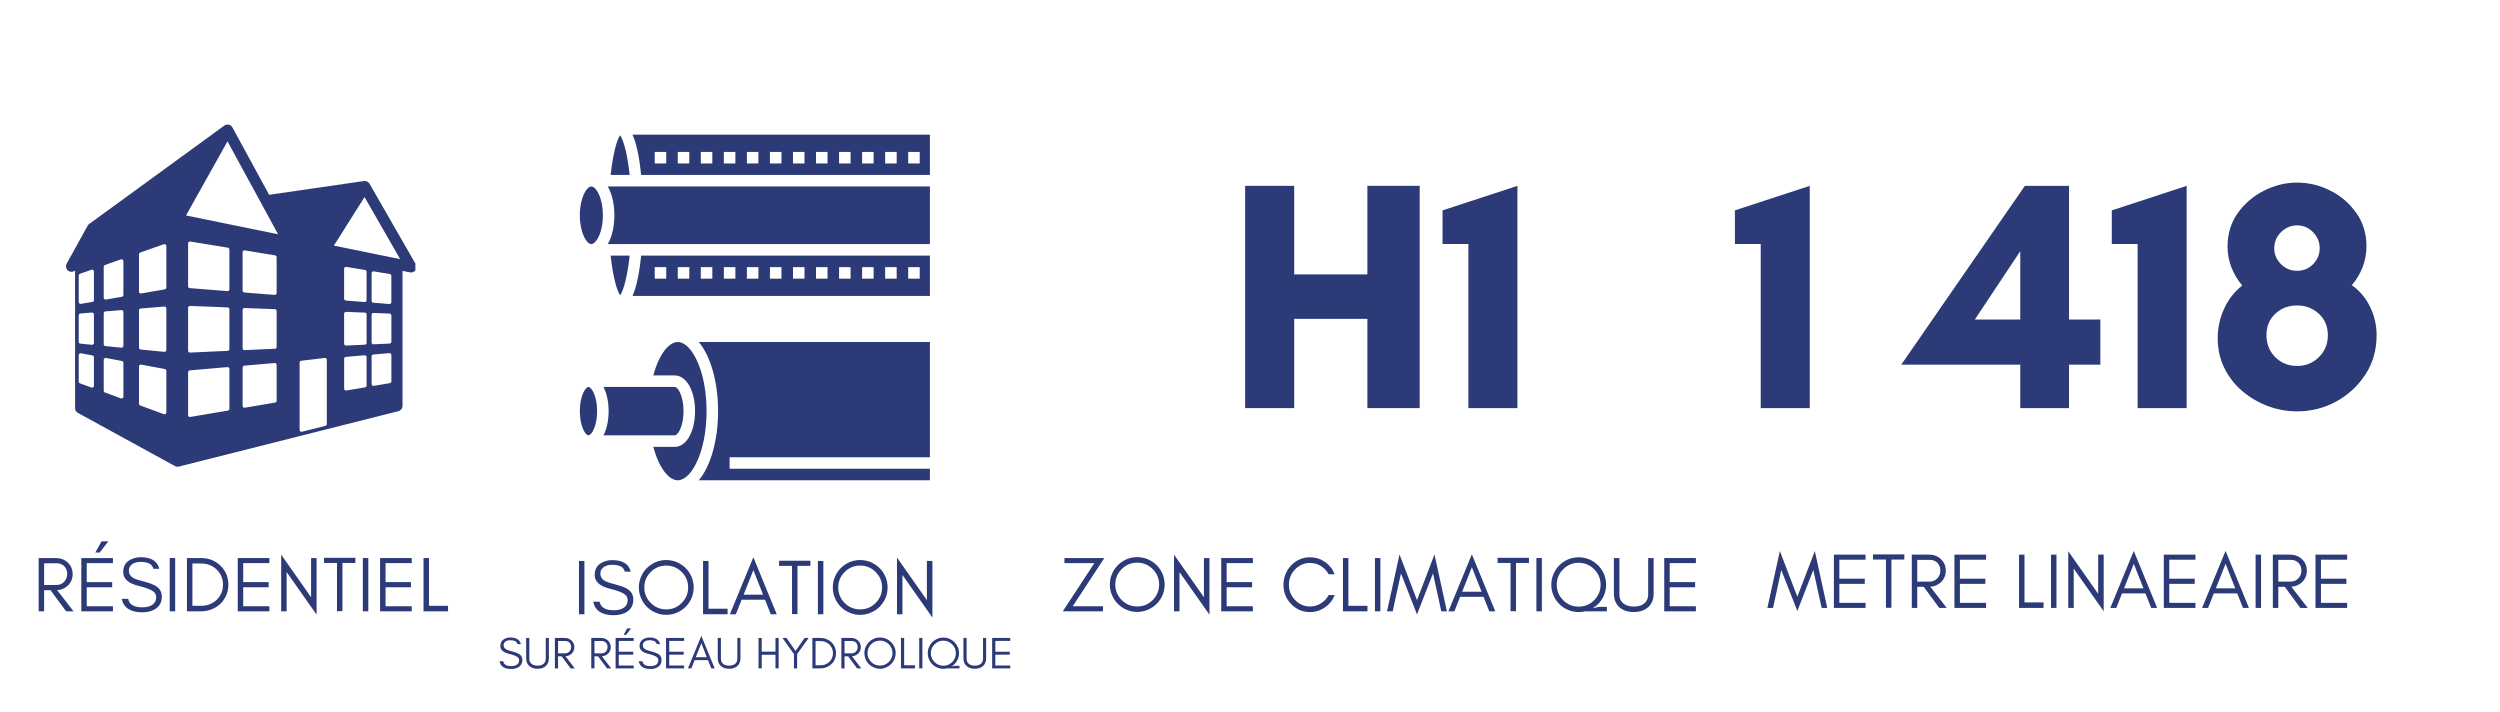 <svg xmlns="http://www.w3.org/2000/svg" xmlns:xlink="http://www.w3.org/1999/xlink" width="688" viewBox="0 0 516 147" height="196" preserveAspectRatio="xMidYMid meet"><defs><g></g><clipPath id="a5f4c72df0"><path d="M 13.617 25.719 L 85.738 25.719 L 85.738 96.336 L 13.617 96.336 Z M 13.617 25.719 " clip-rule="nonzero"></path></clipPath><clipPath id="f1acfcf170"><path d="M 119.676 38 L 125 38 L 125 51 L 119.676 51 Z M 119.676 38 " clip-rule="nonzero"></path></clipPath><clipPath id="63064e9a7f"><path d="M 119.676 79 L 124 79 L 124 90 L 119.676 90 Z M 119.676 79 " clip-rule="nonzero"></path></clipPath><clipPath id="9778d89868"><path d="M 126 27.699 L 130 27.699 L 130 37 L 126 37 Z M 126 27.699 " clip-rule="nonzero"></path></clipPath><clipPath id="8f39c5359f"><path d="M 125 38.344 L 191.934 38.344 L 191.934 51 L 125 51 Z M 125 38.344 " clip-rule="nonzero"></path></clipPath><clipPath id="f379a3cfaf"><path d="M 134.453 70.008 L 146 70.008 L 146 99.129 L 134.453 99.129 Z M 134.453 70.008 " clip-rule="nonzero"></path></clipPath><clipPath id="31547e34bf"><path d="M 130.23 27.789 L 191.934 27.789 L 191.934 36.23 L 130.23 36.23 Z M 130.23 27.789 " clip-rule="nonzero"></path></clipPath><clipPath id="d04ccf9c54"><path d="M 130.23 52.062 L 191.934 52.062 L 191.934 61.562 L 130.23 61.562 Z M 130.23 52.062 " clip-rule="nonzero"></path></clipPath><clipPath id="939ac94bbc"><path d="M 144 70.008 L 191.934 70.008 L 191.934 99.129 L 144 99.129 Z M 144 70.008 " clip-rule="nonzero"></path></clipPath></defs><g clip-path="url(#a5f4c72df0)"><path fill="#2c3a77" d="M 85.773 54.469 L 76.266 37.91 C 76.055 37.574 75.684 37.355 75.266 37.355 C 75.219 37.355 75.176 37.355 75.129 37.363 C 75.129 37.355 55.551 40.203 55.551 40.203 L 47.965 26.285 C 47.77 25.938 47.402 25.695 46.973 25.695 C 46.719 25.695 46.484 25.781 46.297 25.922 L 18.426 46.215 C 18.289 46.309 18.18 46.434 18.094 46.578 L 13.758 54.418 C 13.523 54.844 13.586 55.371 13.918 55.73 C 14.133 55.973 14.441 56.102 14.75 56.102 C 14.91 56.102 15.066 56.07 15.207 56.004 L 15.496 55.883 L 15.496 84.234 C 15.496 84.648 15.719 85.031 16.09 85.227 C 16.09 85.227 36.105 96.191 36.113 96.199 C 36.27 96.281 36.449 96.336 36.645 96.336 C 36.766 96.336 36.879 96.312 36.984 96.281 L 82.223 84.867 C 82.727 84.738 83.082 84.285 83.082 83.762 L 83.082 55.906 L 84.605 56.215 C 84.684 56.227 84.758 56.234 84.832 56.234 C 84.84 56.234 84.84 56.234 84.848 56.234 C 85.465 56.227 85.969 55.727 85.969 55.102 C 85.961 54.867 85.891 54.648 85.773 54.469 Z M 19.387 79.633 C 19.387 79.754 19.328 79.875 19.223 79.949 C 19.164 79.988 19.078 80.012 19.004 80.012 C 18.969 80.012 18.914 80.012 18.875 79.988 L 16.496 79.117 C 16.352 79.062 16.246 78.922 16.246 78.762 L 16.246 73.289 C 16.246 73.176 16.297 73.066 16.391 72.996 C 16.473 72.922 16.586 72.898 16.695 72.914 L 19.078 73.359 C 19.254 73.395 19.387 73.555 19.387 73.734 Z M 19.387 70.789 C 19.387 70.891 19.344 70.992 19.262 71.066 C 19.191 71.133 19.102 71.164 19.004 71.164 L 18.973 71.164 L 16.594 70.93 C 16.395 70.906 16.246 70.75 16.246 70.555 L 16.246 65.082 C 16.246 64.887 16.402 64.723 16.598 64.707 L 18.973 64.512 C 19.078 64.496 19.184 64.535 19.27 64.609 C 19.344 64.676 19.387 64.773 19.387 64.887 Z M 19.387 61.934 C 19.387 62.121 19.254 62.27 19.074 62.309 L 16.691 62.715 C 16.668 62.723 16.652 62.723 16.629 62.723 C 16.539 62.723 16.449 62.691 16.383 62.633 C 16.297 62.566 16.246 62.461 16.246 62.34 L 16.246 56.875 C 16.246 56.711 16.352 56.566 16.5 56.516 L 18.875 55.672 C 18.996 55.633 19.125 55.648 19.223 55.727 C 19.328 55.793 19.387 55.906 19.387 56.031 Z M 25.469 81.875 C 25.469 81.996 25.41 82.113 25.305 82.184 C 25.242 82.227 25.168 82.25 25.086 82.25 C 25.047 82.25 25.004 82.242 24.957 82.227 L 21.656 81.008 C 21.508 80.957 21.41 80.812 21.41 80.656 L 21.41 74.262 C 21.41 74.148 21.461 74.043 21.547 73.965 C 21.637 73.891 21.75 73.863 21.859 73.883 L 25.16 74.508 C 25.34 74.539 25.469 74.695 25.469 74.875 Z M 25.469 71.383 C 25.469 71.488 25.422 71.586 25.34 71.66 C 25.273 71.719 25.184 71.758 25.094 71.758 C 25.078 71.758 25.062 71.758 25.055 71.758 L 21.754 71.434 C 21.559 71.41 21.41 71.254 21.41 71.059 L 21.41 64.652 C 21.41 64.457 21.559 64.293 21.754 64.277 L 25.062 64.008 C 25.16 64 25.266 64.031 25.348 64.098 C 25.422 64.172 25.469 64.27 25.469 64.383 Z M 25.469 60.879 C 25.469 61.07 25.332 61.227 25.152 61.258 L 21.852 61.828 C 21.832 61.828 21.809 61.828 21.793 61.828 C 21.703 61.828 21.613 61.797 21.547 61.746 C 21.461 61.672 21.41 61.566 21.41 61.453 L 21.41 55.055 C 21.41 54.891 21.508 54.746 21.664 54.695 L 24.965 53.531 C 25.078 53.492 25.207 53.508 25.312 53.574 C 25.41 53.648 25.469 53.762 25.469 53.883 Z M 34.332 85.137 C 34.332 85.258 34.27 85.367 34.164 85.445 C 34.105 85.488 34.031 85.512 33.945 85.512 C 33.91 85.512 33.863 85.504 33.82 85.488 L 28.934 83.684 C 28.785 83.633 28.688 83.488 28.688 83.332 L 28.688 75.621 C 28.688 75.508 28.738 75.402 28.82 75.336 C 28.91 75.258 29.023 75.23 29.137 75.254 L 34.023 76.168 C 34.195 76.199 34.332 76.355 34.332 76.539 Z M 34.332 72.246 C 34.332 72.352 34.285 72.449 34.203 72.523 C 34.137 72.582 34.043 72.621 33.953 72.621 C 33.941 72.621 33.926 72.621 33.918 72.621 L 29.031 72.141 C 28.836 72.125 28.688 71.961 28.688 71.766 L 28.688 64.051 C 28.688 63.855 28.844 63.691 29.039 63.676 L 33.926 63.27 C 34.023 63.262 34.137 63.301 34.211 63.367 C 34.285 63.445 34.332 63.543 34.332 63.656 Z M 34.332 59.355 C 34.332 59.535 34.195 59.691 34.016 59.723 L 29.129 60.574 C 29.105 60.574 29.09 60.574 29.07 60.574 C 28.98 60.574 28.887 60.543 28.82 60.484 C 28.738 60.414 28.688 60.309 28.688 60.195 L 28.688 52.484 C 28.688 52.32 28.789 52.176 28.941 52.125 L 33.828 50.402 C 33.941 50.367 34.066 50.379 34.172 50.449 C 34.27 50.523 34.332 50.637 34.332 50.758 Z M 47.348 84.371 C 47.348 84.559 47.223 84.715 47.031 84.746 L 39.262 86.059 C 39.238 86.059 39.223 86.066 39.199 86.066 C 39.109 86.066 39.027 86.039 38.953 85.977 C 38.871 85.902 38.824 85.797 38.824 85.684 L 38.824 76.824 C 38.824 76.629 38.977 76.461 39.172 76.445 L 46.941 75.77 C 47.047 75.762 47.152 75.801 47.227 75.867 C 47.312 75.945 47.355 76.043 47.355 76.145 L 47.355 84.371 Z M 47.348 72.043 C 47.348 72.246 47.191 72.41 46.988 72.418 L 39.215 72.773 L 39.199 72.773 C 39.102 72.773 39.004 72.734 38.938 72.668 C 38.863 72.59 38.824 72.492 38.824 72.387 L 38.824 63.527 C 38.824 63.422 38.863 63.324 38.938 63.258 C 39.012 63.18 39.109 63.145 39.215 63.145 L 46.988 63.445 C 47.191 63.453 47.348 63.617 47.348 63.82 Z M 47.348 59.707 C 47.348 59.812 47.305 59.918 47.227 59.988 C 47.16 60.055 47.07 60.09 46.973 60.09 C 46.965 60.09 46.949 60.09 46.941 60.086 L 39.172 59.469 C 38.977 59.453 38.824 59.289 38.824 59.094 L 38.824 50.23 C 38.824 50.117 38.871 50.012 38.953 49.938 C 39.043 49.871 39.148 49.84 39.262 49.855 L 47.031 51.117 C 47.215 51.148 47.348 51.305 47.348 51.484 Z M 57.098 82.723 C 57.098 82.902 56.961 83.062 56.781 83.09 L 50.512 84.152 C 50.492 84.16 50.477 84.16 50.453 84.16 C 50.363 84.16 50.281 84.129 50.203 84.07 C 50.121 84 50.078 83.895 50.078 83.781 L 50.078 75.852 C 50.078 75.652 50.227 75.492 50.422 75.469 L 56.691 74.93 C 56.797 74.922 56.902 74.957 56.977 75.027 C 57.051 75.102 57.098 75.199 57.098 75.305 Z M 57.098 71.605 C 57.098 71.801 56.941 71.977 56.738 71.984 L 50.469 72.262 L 50.453 72.262 C 50.355 72.262 50.258 72.223 50.191 72.164 C 50.113 72.086 50.078 71.988 50.078 71.883 L 50.078 63.949 C 50.078 63.852 50.113 63.754 50.191 63.676 C 50.266 63.609 50.363 63.57 50.469 63.578 L 56.738 63.812 C 56.941 63.82 57.098 63.984 57.098 64.195 Z M 57.098 60.484 C 57.098 60.586 57.051 60.691 56.977 60.77 C 56.91 60.828 56.82 60.867 56.723 60.867 C 56.715 60.867 56.699 60.867 56.691 60.867 L 50.422 60.371 C 50.227 60.348 50.07 60.188 50.07 59.988 L 50.07 52.059 C 50.07 51.945 50.121 51.84 50.203 51.77 C 50.289 51.695 50.398 51.664 50.512 51.68 L 56.781 52.703 C 56.961 52.734 57.098 52.891 57.098 53.078 Z M 38.621 44.52 L 38.391 44.473 L 46.957 29.176 L 57.398 48.352 Z M 67.453 87.52 C 67.453 87.691 67.344 87.844 67.168 87.887 L 62.312 89.113 C 62.285 89.121 62.246 89.121 62.215 89.121 C 62.133 89.121 62.051 89.098 61.984 89.043 C 61.895 88.969 61.84 88.863 61.84 88.742 L 61.84 74.832 C 61.84 74.645 61.984 74.477 62.172 74.457 L 67.035 73.883 C 67.141 73.867 67.25 73.906 67.328 73.973 C 67.41 74.043 67.453 74.148 67.453 74.262 Z M 75.664 79.574 C 75.664 79.762 75.535 79.918 75.348 79.949 L 71.469 80.605 C 71.453 80.609 71.43 80.609 71.41 80.609 C 71.316 80.609 71.234 80.582 71.168 80.52 C 71.078 80.445 71.031 80.34 71.031 80.227 L 71.031 74.043 C 71.031 73.848 71.184 73.68 71.379 73.66 L 75.258 73.328 C 75.363 73.312 75.469 73.352 75.543 73.426 C 75.625 73.492 75.664 73.59 75.664 73.703 Z M 75.664 70.766 C 75.664 70.977 75.504 71.133 75.301 71.148 L 71.422 71.32 L 71.41 71.32 C 71.312 71.32 71.215 71.285 71.145 71.215 C 71.07 71.141 71.023 71.043 71.023 70.938 L 71.023 64.75 C 71.023 64.648 71.07 64.547 71.145 64.473 C 71.219 64.406 71.316 64.367 71.422 64.367 L 75.301 64.52 C 75.504 64.527 75.664 64.691 75.664 64.902 Z M 75.664 61.965 C 75.664 62.07 75.617 62.168 75.543 62.242 C 75.477 62.309 75.383 62.34 75.285 62.34 L 75.258 62.34 L 71.379 62.031 C 71.184 62.016 71.023 61.852 71.023 61.656 L 71.023 55.461 C 71.023 55.348 71.078 55.242 71.16 55.176 C 71.25 55.102 71.355 55.07 71.469 55.086 L 75.348 55.719 C 75.527 55.746 75.664 55.906 75.664 56.094 Z M 80.781 78.711 C 80.781 78.891 80.645 79.055 80.465 79.078 L 77.145 79.641 C 77.121 79.648 77.098 79.648 77.074 79.648 C 76.984 79.648 76.902 79.617 76.836 79.559 C 76.746 79.492 76.699 79.379 76.699 79.266 L 76.699 73.547 C 76.699 73.352 76.852 73.184 77.047 73.172 L 80.367 72.883 C 80.473 72.875 80.578 72.906 80.66 72.98 C 80.734 73.051 80.781 73.156 80.781 73.262 Z M 80.781 70.539 C 80.781 70.742 80.617 70.906 80.422 70.914 L 77.098 71.066 L 77.074 71.066 C 76.977 71.066 76.887 71.027 76.812 70.961 C 76.738 70.891 76.699 70.793 76.699 70.691 L 76.699 64.969 C 76.699 64.863 76.738 64.766 76.812 64.699 C 76.887 64.625 76.984 64.586 77.09 64.594 L 80.414 64.715 C 80.617 64.723 80.781 64.895 80.781 65.09 Z M 80.781 62.367 C 80.781 62.473 80.734 62.57 80.652 62.648 C 80.586 62.715 80.496 62.746 80.398 62.746 L 80.367 62.746 L 77.047 62.48 C 76.852 62.465 76.699 62.301 76.699 62.105 L 76.699 56.379 C 76.699 56.273 76.746 56.168 76.828 56.094 C 76.918 56.023 77.031 55.988 77.137 56.012 L 80.457 56.551 C 80.645 56.582 80.773 56.738 80.773 56.918 L 80.773 62.367 Z M 68.914 50.695 L 70.43 48.297 L 75.242 40.676 L 82.594 53.484 Z M 68.914 50.695 " fill-opacity="1" fill-rule="nonzero"></path></g><path fill="#2c3a77" d="M 139.891 89.449 C 140.465 88.734 141.078 87.117 141.078 84.859 C 141.078 82.605 140.465 80.988 139.891 80.273 C 139.676 80.012 139.465 79.867 139.297 79.867 L 124.562 79.867 C 125.223 81.16 125.621 82.898 125.621 84.859 C 125.621 86.824 125.223 88.562 124.562 89.855 L 139.297 89.855 C 139.465 89.855 139.676 89.711 139.891 89.449 " fill-opacity="1" fill-rule="nonzero"></path><g clip-path="url(#f1acfcf170)"><path fill="#2c3a77" d="M 123.242 39.426 C 122.848 38.82 122.422 38.488 122.055 38.488 C 121.086 38.488 119.676 40.805 119.676 44.434 C 119.676 48.059 121.086 50.379 122.055 50.379 C 122.422 50.379 122.848 50.043 123.242 49.438 C 123.289 49.359 123.336 49.281 123.387 49.195 C 123.965 48.168 124.434 46.52 124.434 44.434 C 124.434 42.348 123.965 40.695 123.387 39.672 C 123.336 39.582 123.289 39.504 123.242 39.426 " fill-opacity="1" fill-rule="nonzero"></path></g><g clip-path="url(#63064e9a7f)"><path fill="#2c3a77" d="M 121.461 79.867 C 120.828 79.867 119.676 81.762 119.676 84.859 C 119.676 87.961 120.828 89.855 121.461 89.855 C 121.629 89.855 121.84 89.711 122.055 89.449 C 122.629 88.734 123.242 87.117 123.242 84.859 C 123.242 82.605 122.629 80.988 122.055 80.273 C 121.84 80.012 121.629 79.867 121.461 79.867 " fill-opacity="1" fill-rule="nonzero"></path></g><g clip-path="url(#9778d89868)"><path fill="#2c3a77" d="M 129.188 36.109 L 129.961 36.109 C 129.75 34.156 129.48 32.543 129.188 31.266 C 128.781 29.5 128.348 28.375 128 27.922 C 127.398 28.699 126.539 31.457 126.035 36.109 L 129.188 36.109 " fill-opacity="1" fill-rule="nonzero"></path></g><path fill="#2c3a77" d="M 129.961 52.758 L 126.035 52.758 C 126.539 57.406 127.398 60.164 128 60.941 C 128.348 60.488 128.781 59.367 129.188 57.598 C 129.48 56.324 129.75 54.707 129.961 52.758 " fill-opacity="1" fill-rule="nonzero"></path><g clip-path="url(#8f39c5359f)"><path fill="#2c3a77" d="M 125.781 39.141 C 126.43 40.559 126.809 42.387 126.809 44.434 C 126.809 46.477 126.43 48.305 125.781 49.723 C 125.672 49.949 125.562 50.172 125.445 50.379 L 192.273 50.379 L 192.273 38.488 L 125.445 38.488 C 125.562 38.691 125.672 38.914 125.781 39.141 " fill-opacity="1" fill-rule="nonzero"></path></g><g clip-path="url(#f379a3cfaf)"><path fill="#2c3a77" d="M 142.27 71.918 C 141.883 71.484 141.48 71.152 141.078 70.93 C 140.68 70.711 140.281 70.594 139.891 70.594 C 138.004 70.594 135.977 73.223 134.844 77.488 L 139.297 77.488 C 139.5 77.488 139.695 77.52 139.891 77.566 C 140.309 77.664 140.711 77.867 141.078 78.16 C 141.527 78.52 141.926 79 142.27 79.602 C 143.012 80.922 143.457 82.762 143.457 84.859 C 143.457 86.961 143.012 88.801 142.27 90.121 C 141.926 90.719 141.527 91.203 141.078 91.562 C 140.711 91.855 140.309 92.059 139.891 92.156 C 139.695 92.203 139.5 92.234 139.297 92.234 L 134.844 92.234 C 135.977 96.5 138.004 99.129 139.891 99.129 C 140.281 99.129 140.68 99.008 141.078 98.793 C 141.48 98.57 141.883 98.238 142.27 97.805 C 144.219 95.621 145.836 90.898 145.836 84.859 C 145.836 78.824 144.219 74.102 142.27 71.918 " fill-opacity="1" fill-rule="nonzero"></path></g><g clip-path="url(#31547e34bf)"><path fill="#2c3a77" d="M 189.828 33.734 C 187.453 33.734 189.828 33.734 187.453 33.734 L 187.453 31.355 L 189.828 31.355 Z M 185.074 33.734 C 182.695 33.734 185.074 33.734 182.695 33.734 L 182.695 31.355 L 185.074 31.355 Z M 180.316 33.734 C 177.938 33.734 180.316 33.734 177.938 33.734 L 177.938 31.355 L 180.316 31.355 Z M 175.562 33.734 C 173.184 33.734 175.562 33.734 173.184 33.734 L 173.184 31.355 L 175.562 31.355 Z M 170.805 33.734 C 168.426 33.734 170.805 33.734 168.426 33.734 L 168.426 31.355 L 170.805 31.355 Z M 166.047 33.734 C 163.672 33.734 166.047 33.734 163.672 33.734 L 163.672 31.355 L 166.047 31.355 Z M 161.293 33.734 C 158.914 33.734 161.293 33.734 158.914 33.734 L 158.914 31.355 L 161.293 31.355 Z M 156.535 33.734 C 154.16 33.734 156.535 33.734 154.16 33.734 L 154.16 31.355 L 156.535 31.355 Z M 151.781 33.734 C 149.402 33.734 151.781 33.734 149.402 33.734 L 149.402 31.355 L 151.781 31.355 Z M 147.023 33.734 C 144.645 33.734 147.023 33.734 144.645 33.734 L 144.645 31.355 L 147.023 31.355 Z M 142.27 33.734 C 139.891 33.734 142.27 33.734 139.891 33.734 L 139.891 31.355 L 142.27 31.355 Z M 137.512 33.734 C 135.133 33.734 137.512 33.734 135.133 33.734 L 135.133 31.355 L 137.512 31.355 Z M 130.551 27.789 C 131.488 29.883 132.027 33.066 132.336 36.109 L 192.273 36.109 L 192.273 27.789 L 130.551 27.789 " fill-opacity="1" fill-rule="nonzero"></path></g><g clip-path="url(#d04ccf9c54)"><path fill="#2c3a77" d="M 135.133 55.137 L 137.512 55.137 L 137.512 57.512 C 135.133 57.512 137.512 57.512 135.133 57.512 Z M 139.891 55.137 L 142.27 55.137 L 142.27 57.512 C 139.891 57.512 142.27 57.512 139.891 57.512 Z M 144.645 55.137 L 147.023 55.137 L 147.023 57.512 C 144.645 57.512 147.023 57.512 144.645 57.512 Z M 149.402 55.137 L 151.781 55.137 L 151.781 57.512 C 149.402 57.512 151.781 57.512 149.402 57.512 Z M 154.16 55.137 L 156.535 55.137 L 156.535 57.512 C 154.16 57.512 156.535 57.512 154.16 57.512 Z M 158.914 55.137 L 161.293 55.137 L 161.293 57.512 C 158.914 57.512 161.293 57.512 158.914 57.512 Z M 163.672 55.137 L 166.047 55.137 L 166.047 57.512 C 163.672 57.512 166.047 57.512 163.672 57.512 Z M 168.426 55.137 L 170.805 55.137 L 170.805 57.512 C 168.426 57.512 170.805 57.512 168.426 57.512 Z M 173.184 55.137 L 175.562 55.137 L 175.562 57.512 C 173.184 57.512 175.562 57.512 173.184 57.512 Z M 177.938 55.137 L 180.316 55.137 L 180.316 57.512 C 177.938 57.512 180.316 57.512 177.938 57.512 Z M 182.695 55.137 L 185.074 55.137 L 185.074 57.512 C 182.695 57.512 185.074 57.512 182.695 57.512 Z M 187.453 55.137 L 189.828 55.137 L 189.828 57.512 C 187.453 57.512 189.828 57.512 187.453 57.512 Z M 130.551 61.078 L 192.273 61.078 L 192.273 52.758 L 132.336 52.758 C 132.027 55.801 131.488 58.984 130.551 61.078 " fill-opacity="1" fill-rule="nonzero"></path></g><g clip-path="url(#939ac94bbc)"><path fill="#2c3a77" d="M 148.211 84.859 C 148.211 90.984 146.641 96.238 144.234 99.129 L 192.273 99.129 L 192.273 96.75 L 150.59 96.75 L 150.59 94.375 L 192.273 94.375 L 192.273 70.594 L 144.234 70.594 C 146.641 73.48 148.211 78.734 148.211 84.859 " fill-opacity="1" fill-rule="nonzero"></path></g><g fill="#2c3a77" fill-opacity="1"><g transform="translate(6.761, 126.179)"><g><path d="M 2.344 -5.438 L 4.906 -5.438 C 5.539 -5.438 6.062 -5.656 6.469 -6.094 C 6.895 -6.531 7.109 -7.07 7.109 -7.719 C 7.109 -8.352 6.906 -8.883 6.5 -9.312 C 6.102 -9.719 5.57 -9.922 4.906 -9.922 L 2.344 -9.922 Z M 8.234 -7.688 C 8.234 -6.727 7.895 -5.93 7.219 -5.297 C 6.613 -4.734 5.883 -4.426 5.031 -4.375 L 8.422 0 L 6.891 0 L 3.672 -4.359 L 2.344 -4.359 L 2.344 0 L 1.219 0 L 1.219 -11 L 4.75 -11 C 5.727 -11 6.551 -10.691 7.219 -10.078 C 7.895 -9.43 8.234 -8.633 8.234 -7.688 Z M 8.234 -7.688 "></path></g></g></g><g fill="#2c3a77" fill-opacity="1"><g transform="translate(15.562, 126.179)"><g><path d="M 7.75 0 L 1.219 0 L 1.219 -11 L 7.75 -11 L 7.75 -9.953 L 2.344 -9.953 L 2.344 -6.031 L 7.594 -6.031 L 7.594 -4.969 L 2.344 -4.969 L 2.344 -1.047 L 7.75 -1.047 Z M 6.797 -14.453 L 5.016 -12.141 L 4.109 -12.141 L 5.406 -14.453 Z M 6.797 -14.453 "></path></g></g></g><g fill="#2c3a77" fill-opacity="1"><g transform="translate(24.525, 126.179)"><g><path d="M 4.281 -5.203 C 2.031 -5.711 0.906 -6.672 0.906 -8.078 C 0.906 -9.109 1.266 -9.883 1.984 -10.406 C 2.711 -10.914 3.562 -11.172 4.531 -11.172 C 6.676 -11.172 7.953 -10.375 8.359 -8.781 L 7.125 -8.781 C 6.906 -9.727 6.039 -10.203 4.531 -10.203 C 3.477 -10.203 2.738 -9.891 2.312 -9.266 C 2.156 -9.023 2.078 -8.727 2.078 -8.375 C 2.078 -7.688 2.441 -7.16 3.172 -6.797 C 3.516 -6.617 4.25 -6.383 5.375 -6.094 C 6.5 -5.801 7.312 -5.473 7.812 -5.109 C 8.52 -4.617 8.875 -3.926 8.875 -3.031 C 8.875 -1.914 8.438 -1.07 7.562 -0.5 C 6.82 -0.031 5.914 0.203 4.844 0.203 C 2.406 0.203 0.988 -0.723 0.594 -2.578 L 1.938 -2.578 C 2.145 -1.41 3.113 -0.828 4.844 -0.828 C 6.07 -0.828 6.926 -1.164 7.406 -1.844 C 7.602 -2.113 7.703 -2.484 7.703 -2.953 C 7.703 -3.398 7.523 -3.77 7.172 -4.062 C 6.66 -4.469 5.695 -4.848 4.281 -5.203 Z M 4.281 -5.203 "></path></g></g></g><g fill="#2c3a77" fill-opacity="1"><g transform="translate(33.811, 126.179)"><g><path d="M 2.344 0 L 1.219 0 L 1.219 -11 L 2.344 -11 Z M 2.344 0 "></path></g></g></g><g fill="#2c3a77" fill-opacity="1"><g transform="translate(37.37, 126.179)"><g><path d="M 9.766 -5.5 C 9.766 -4.707 9.617 -3.973 9.328 -3.297 C 9.023 -2.617 8.617 -2.035 8.109 -1.547 C 7.598 -1.066 7 -0.691 6.312 -0.422 C 5.625 -0.141 4.883 0 4.094 0 L 1.219 0 L 1.219 -11 L 4.094 -11 C 4.883 -11 5.625 -10.867 6.312 -10.609 C 7 -10.328 7.598 -9.941 8.109 -9.453 C 8.617 -8.961 9.023 -8.383 9.328 -7.719 C 9.617 -7.039 9.766 -6.301 9.766 -5.5 Z M 8.656 -5.5 C 8.656 -6.75 8.211 -7.797 7.328 -8.641 C 6.461 -9.461 5.395 -9.875 4.125 -9.875 L 2.344 -9.875 L 2.344 -1.141 L 4.125 -1.141 C 5.395 -1.141 6.461 -1.547 7.328 -2.359 C 8.211 -3.203 8.656 -4.25 8.656 -5.5 Z M 8.656 -5.5 "></path></g></g></g><g fill="#2c3a77" fill-opacity="1"><g transform="translate(47.854, 126.179)"><g><path d="M 7.75 0 L 1.219 0 L 1.219 -11 L 7.75 -11 L 7.75 -9.953 L 2.344 -9.953 L 2.344 -6.031 L 7.594 -6.031 L 7.594 -4.969 L 2.344 -4.969 L 2.344 -1.047 L 7.75 -1.047 Z M 7.75 0 "></path></g></g></g><g fill="#2c3a77" fill-opacity="1"><g transform="translate(56.817, 126.179)"><g><path d="M 2.344 -8.109 L 2.344 0 L 1.219 0 L 1.219 -11.703 L 7.391 -2.906 L 7.391 -11 L 8.531 -11 L 8.531 0.688 Z M 2.344 -8.109 "></path></g></g></g><g fill="#2c3a77" fill-opacity="1"><g transform="translate(66.556, 126.179)"><g><path d="M 0.328 -9.984 L 0.328 -11.047 L 6.797 -11.047 L 6.797 -9.984 L 4.125 -9.984 L 4.125 -0.031 L 3 -0.031 L 3 -9.984 Z M 0.328 -9.984 "></path></g></g></g><g fill="#2c3a77" fill-opacity="1"><g transform="translate(73.675, 126.179)"><g><path d="M 2.344 0 L 1.219 0 L 1.219 -11 L 2.344 -11 Z M 2.344 0 "></path></g></g></g><g fill="#2c3a77" fill-opacity="1"><g transform="translate(77.234, 126.179)"><g><path d="M 7.75 0 L 1.219 0 L 1.219 -11 L 7.75 -11 L 7.75 -9.953 L 2.344 -9.953 L 2.344 -6.031 L 7.594 -6.031 L 7.594 -4.969 L 2.344 -4.969 L 2.344 -1.047 L 7.75 -1.047 Z M 7.75 0 "></path></g></g></g><g fill="#2c3a77" fill-opacity="1"><g transform="translate(86.197, 126.179)"><g><path d="M 2.344 -1.141 L 6.281 -1.141 L 6.281 0 L 1.219 0 L 1.219 -11 L 2.344 -11 Z M 2.344 -1.141 "></path></g></g></g><g fill="#2c3a77" fill-opacity="1"><g transform="translate(113.905, 126.78)"><g></g></g></g><g fill="#2c3a77" fill-opacity="1"><g transform="translate(118.281, 126.78)"><g><path d="M 2.344 0 L 1.219 0 L 1.219 -11 L 2.344 -11 Z M 2.344 0 "></path></g></g></g><g fill="#2c3a77" fill-opacity="1"><g transform="translate(121.84, 126.78)"><g><path d="M 4.281 -5.203 C 2.031 -5.711 0.906 -6.672 0.906 -8.078 C 0.906 -9.109 1.266 -9.883 1.984 -10.406 C 2.711 -10.914 3.562 -11.172 4.531 -11.172 C 6.676 -11.172 7.953 -10.375 8.359 -8.781 L 7.125 -8.781 C 6.906 -9.727 6.039 -10.203 4.531 -10.203 C 3.477 -10.203 2.738 -9.891 2.312 -9.266 C 2.156 -9.023 2.078 -8.727 2.078 -8.375 C 2.078 -7.688 2.441 -7.16 3.172 -6.797 C 3.516 -6.617 4.25 -6.383 5.375 -6.094 C 6.5 -5.801 7.312 -5.473 7.812 -5.109 C 8.52 -4.617 8.875 -3.926 8.875 -3.031 C 8.875 -1.914 8.438 -1.07 7.562 -0.5 C 6.82 -0.031 5.914 0.203 4.844 0.203 C 2.406 0.203 0.988 -0.723 0.594 -2.578 L 1.938 -2.578 C 2.145 -1.41 3.113 -0.828 4.844 -0.828 C 6.07 -0.828 6.926 -1.164 7.406 -1.844 C 7.602 -2.113 7.703 -2.484 7.703 -2.953 C 7.703 -3.398 7.523 -3.77 7.172 -4.062 C 6.66 -4.469 5.695 -4.848 4.281 -5.203 Z M 4.281 -5.203 "></path></g></g></g><g fill="#2c3a77" fill-opacity="1"><g transform="translate(131.127, 126.78)"><g><path d="M 10.906 -5.531 C 10.906 -6.77 10.461 -7.832 9.578 -8.719 C 8.691 -9.602 7.625 -10.047 6.375 -10.047 C 5.133 -10.047 4.07 -9.602 3.188 -8.719 C 2.301 -7.832 1.859 -6.77 1.859 -5.531 C 1.859 -4.281 2.301 -3.211 3.188 -2.328 C 4.07 -1.441 5.133 -1 6.375 -1 C 7.625 -1 8.691 -1.441 9.578 -2.328 C 10.461 -3.211 10.906 -4.281 10.906 -5.531 Z M 12.047 -5.531 C 12.047 -4.758 11.898 -4.023 11.609 -3.328 C 11.305 -2.641 10.898 -2.039 10.391 -1.531 C 9.867 -1.02 9.266 -0.617 8.578 -0.328 C 7.891 -0.023 7.156 0.125 6.375 0.125 C 5.602 0.125 4.875 -0.023 4.188 -0.328 C 3.5 -0.617 2.898 -1.02 2.391 -1.531 C 1.879 -2.039 1.477 -2.641 1.188 -3.328 C 0.883 -4.023 0.734 -4.758 0.734 -5.531 C 0.734 -6.312 0.883 -7.047 1.188 -7.734 C 1.477 -8.43 1.879 -9.031 2.391 -9.531 C 2.898 -10.039 3.5 -10.445 4.188 -10.75 C 4.875 -11.039 5.602 -11.188 6.375 -11.188 C 7.156 -11.188 7.891 -11.039 8.578 -10.75 C 9.266 -10.445 9.867 -10.039 10.391 -9.531 C 10.898 -9.031 11.305 -8.43 11.609 -7.734 C 11.898 -7.047 12.047 -6.312 12.047 -5.531 Z M 12.047 -5.531 "></path></g></g></g><g fill="#2c3a77" fill-opacity="1"><g transform="translate(143.892, 126.78)"><g><path d="M 2.344 -1.141 L 6.281 -1.141 L 6.281 0 L 1.219 0 L 1.219 -11 L 2.344 -11 Z M 2.344 -1.141 "></path></g></g></g><g fill="#2c3a77" fill-opacity="1"><g transform="translate(150.493, 126.78)"><g><path d="M 3 -4.047 L 7 -4.047 L 5 -9.109 Z M 9.828 0 L 8.594 0 L 7.406 -3 L 2.578 -3 L 1.391 0 L 0.156 0 L 5 -11.766 Z M 9.828 0 "></path></g></g></g><g fill="#2c3a77" fill-opacity="1"><g transform="translate(160.476, 126.78)"><g><path d="M 0.328 -9.984 L 0.328 -11.047 L 6.797 -11.047 L 6.797 -9.984 L 4.125 -9.984 L 4.125 -0.031 L 3 -0.031 L 3 -9.984 Z M 0.328 -9.984 "></path></g></g></g><g fill="#2c3a77" fill-opacity="1"><g transform="translate(167.595, 126.78)"><g><path d="M 2.344 0 L 1.219 0 L 1.219 -11 L 2.344 -11 Z M 2.344 0 "></path></g></g></g><g fill="#2c3a77" fill-opacity="1"><g transform="translate(171.154, 126.78)"><g><path d="M 10.906 -5.531 C 10.906 -6.77 10.461 -7.832 9.578 -8.719 C 8.691 -9.602 7.625 -10.047 6.375 -10.047 C 5.133 -10.047 4.07 -9.602 3.188 -8.719 C 2.301 -7.832 1.859 -6.77 1.859 -5.531 C 1.859 -4.281 2.301 -3.211 3.188 -2.328 C 4.07 -1.441 5.133 -1 6.375 -1 C 7.625 -1 8.691 -1.441 9.578 -2.328 C 10.461 -3.211 10.906 -4.281 10.906 -5.531 Z M 12.047 -5.531 C 12.047 -4.758 11.898 -4.023 11.609 -3.328 C 11.305 -2.641 10.898 -2.039 10.391 -1.531 C 9.867 -1.02 9.266 -0.617 8.578 -0.328 C 7.891 -0.023 7.156 0.125 6.375 0.125 C 5.602 0.125 4.875 -0.023 4.188 -0.328 C 3.5 -0.617 2.898 -1.02 2.391 -1.531 C 1.879 -2.039 1.477 -2.641 1.188 -3.328 C 0.883 -4.023 0.734 -4.758 0.734 -5.531 C 0.734 -6.312 0.883 -7.047 1.188 -7.734 C 1.477 -8.43 1.879 -9.031 2.391 -9.531 C 2.898 -10.039 3.5 -10.445 4.188 -10.75 C 4.875 -11.039 5.602 -11.188 6.375 -11.188 C 7.156 -11.188 7.891 -11.039 8.578 -10.75 C 9.266 -10.445 9.867 -10.039 10.391 -9.531 C 10.898 -9.031 11.305 -8.43 11.609 -7.734 C 11.898 -7.047 12.047 -6.312 12.047 -5.531 Z M 12.047 -5.531 "></path></g></g></g><g fill="#2c3a77" fill-opacity="1"><g transform="translate(183.919, 126.78)"><g><path d="M 2.344 -8.109 L 2.344 0 L 1.219 0 L 1.219 -11.703 L 7.391 -2.906 L 7.391 -11 L 8.531 -11 L 8.531 0.688 Z M 2.344 -8.109 "></path></g></g></g><g fill="#2c3a77" fill-opacity="1"><g transform="translate(193.67, 126.78)"><g></g></g></g><g fill="#2c3a77" fill-opacity="1"><g transform="translate(102.754, 137.954)"><g><path d="M 2.438 -2.969 C 1.156 -3.258 0.516 -3.805 0.516 -4.609 C 0.516 -5.203 0.723 -5.645 1.141 -5.938 C 1.547 -6.227 2.023 -6.375 2.578 -6.375 C 3.805 -6.375 4.535 -5.914 4.766 -5 L 4.062 -5 C 3.938 -5.539 3.441 -5.812 2.578 -5.812 C 1.984 -5.812 1.566 -5.633 1.328 -5.281 C 1.234 -5.145 1.188 -4.977 1.188 -4.781 C 1.188 -4.383 1.395 -4.082 1.812 -3.875 C 2.008 -3.77 2.426 -3.633 3.062 -3.469 C 3.707 -3.301 4.172 -3.117 4.453 -2.922 C 4.859 -2.641 5.062 -2.242 5.062 -1.734 C 5.062 -1.098 4.812 -0.613 4.312 -0.281 C 3.895 -0.008 3.379 0.125 2.766 0.125 C 1.367 0.125 0.562 -0.406 0.344 -1.469 L 1.109 -1.469 C 1.223 -0.801 1.773 -0.469 2.766 -0.469 C 3.461 -0.469 3.953 -0.66 4.234 -1.047 C 4.336 -1.203 4.391 -1.414 4.391 -1.688 C 4.391 -1.938 4.289 -2.145 4.094 -2.312 C 3.801 -2.551 3.25 -2.77 2.438 -2.969 Z M 2.438 -2.969 "></path></g></g></g><g fill="#2c3a77" fill-opacity="1"><g transform="translate(108.052, 137.954)"><g><path d="M 5.234 -2.078 C 5.234 -1.398 5.016 -0.863 4.578 -0.469 C 4.148 -0.102 3.594 0.078 2.906 0.078 C 2.195 0.078 1.633 -0.102 1.219 -0.469 C 0.77 -0.863 0.547 -1.398 0.547 -2.078 L 0.547 -6.281 L 1.203 -6.281 L 1.203 -1.984 C 1.203 -1.516 1.375 -1.148 1.719 -0.891 C 2.008 -0.672 2.406 -0.562 2.906 -0.562 C 3.664 -0.562 4.18 -0.82 4.453 -1.344 C 4.547 -1.52 4.594 -1.734 4.594 -1.984 L 4.594 -6.281 L 5.234 -6.281 Z M 5.234 -2.078 "></path></g></g></g><g fill="#2c3a77" fill-opacity="1"><g transform="translate(113.839, 137.954)"><g><path d="M 1.344 -3.109 L 2.797 -3.109 C 3.16 -3.109 3.457 -3.227 3.688 -3.469 C 3.926 -3.719 4.047 -4.031 4.047 -4.406 C 4.047 -4.77 3.938 -5.07 3.719 -5.312 C 3.488 -5.539 3.18 -5.656 2.797 -5.656 L 1.344 -5.656 Z M 4.703 -4.391 C 4.703 -3.836 4.508 -3.379 4.125 -3.016 C 3.77 -2.703 3.352 -2.531 2.875 -2.5 L 4.797 0 L 3.938 0 L 2.094 -2.484 L 1.344 -2.484 L 1.344 0 L 0.688 0 L 0.688 -6.281 L 2.703 -6.281 C 3.266 -6.281 3.738 -6.102 4.125 -5.75 C 4.508 -5.383 4.703 -4.93 4.703 -4.391 Z M 4.703 -4.391 "></path></g></g></g><g fill="#2c3a77" fill-opacity="1"><g transform="translate(118.86, 137.954)"><g></g></g></g><g fill="#2c3a77" fill-opacity="1"><g transform="translate(121.353, 137.954)"><g><path d="M 1.344 -3.109 L 2.797 -3.109 C 3.16 -3.109 3.457 -3.227 3.688 -3.469 C 3.926 -3.719 4.047 -4.031 4.047 -4.406 C 4.047 -4.77 3.938 -5.07 3.719 -5.312 C 3.488 -5.539 3.18 -5.656 2.797 -5.656 L 1.344 -5.656 Z M 4.703 -4.391 C 4.703 -3.836 4.508 -3.379 4.125 -3.016 C 3.77 -2.703 3.352 -2.531 2.875 -2.5 L 4.797 0 L 3.938 0 L 2.094 -2.484 L 1.344 -2.484 L 1.344 0 L 0.688 0 L 0.688 -6.281 L 2.703 -6.281 C 3.266 -6.281 3.738 -6.102 4.125 -5.75 C 4.508 -5.383 4.703 -4.93 4.703 -4.391 Z M 4.703 -4.391 "></path></g></g></g><g fill="#2c3a77" fill-opacity="1"><g transform="translate(126.374, 137.954)"><g><path d="M 4.422 0 L 0.688 0 L 0.688 -6.281 L 4.422 -6.281 L 4.422 -5.672 L 1.344 -5.672 L 1.344 -3.438 L 4.328 -3.438 L 4.328 -2.828 L 1.344 -2.828 L 1.344 -0.594 L 4.422 -0.594 Z M 3.875 -8.25 L 2.859 -6.922 L 2.344 -6.922 L 3.078 -8.25 Z M 3.875 -8.25 "></path></g></g></g><g fill="#2c3a77" fill-opacity="1"><g transform="translate(131.487, 137.954)"><g><path d="M 2.438 -2.969 C 1.156 -3.258 0.516 -3.805 0.516 -4.609 C 0.516 -5.203 0.723 -5.645 1.141 -5.938 C 1.547 -6.227 2.023 -6.375 2.578 -6.375 C 3.805 -6.375 4.535 -5.914 4.766 -5 L 4.062 -5 C 3.938 -5.539 3.441 -5.812 2.578 -5.812 C 1.984 -5.812 1.566 -5.633 1.328 -5.281 C 1.234 -5.145 1.188 -4.977 1.188 -4.781 C 1.188 -4.383 1.395 -4.082 1.812 -3.875 C 2.008 -3.77 2.426 -3.633 3.062 -3.469 C 3.707 -3.301 4.172 -3.117 4.453 -2.922 C 4.859 -2.641 5.062 -2.242 5.062 -1.734 C 5.062 -1.098 4.812 -0.613 4.312 -0.281 C 3.895 -0.008 3.379 0.125 2.766 0.125 C 1.367 0.125 0.562 -0.406 0.344 -1.469 L 1.109 -1.469 C 1.223 -0.801 1.773 -0.469 2.766 -0.469 C 3.461 -0.469 3.953 -0.66 4.234 -1.047 C 4.336 -1.203 4.391 -1.414 4.391 -1.688 C 4.391 -1.938 4.289 -2.145 4.094 -2.312 C 3.801 -2.551 3.25 -2.77 2.438 -2.969 Z M 2.438 -2.969 "></path></g></g></g><g fill="#2c3a77" fill-opacity="1"><g transform="translate(136.785, 137.954)"><g><path d="M 4.422 0 L 0.688 0 L 0.688 -6.281 L 4.422 -6.281 L 4.422 -5.672 L 1.344 -5.672 L 1.344 -3.438 L 4.328 -3.438 L 4.328 -2.828 L 1.344 -2.828 L 1.344 -0.594 L 4.422 -0.594 Z M 4.422 0 "></path></g></g></g><g fill="#2c3a77" fill-opacity="1"><g transform="translate(141.899, 137.954)"><g><path d="M 1.703 -2.312 L 3.984 -2.312 L 2.859 -5.203 Z M 5.609 0 L 4.906 0 L 4.234 -1.703 L 1.469 -1.703 L 0.797 0 L 0.094 0 L 2.859 -6.719 Z M 5.609 0 "></path></g></g></g><g fill="#2c3a77" fill-opacity="1"><g transform="translate(147.594, 137.954)"><g><path d="M 5.234 -2.078 C 5.234 -1.398 5.016 -0.863 4.578 -0.469 C 4.148 -0.102 3.594 0.078 2.906 0.078 C 2.195 0.078 1.633 -0.102 1.219 -0.469 C 0.77 -0.863 0.547 -1.398 0.547 -2.078 L 0.547 -6.281 L 1.203 -6.281 L 1.203 -1.984 C 1.203 -1.516 1.375 -1.148 1.719 -0.891 C 2.008 -0.672 2.406 -0.562 2.906 -0.562 C 3.664 -0.562 4.18 -0.82 4.453 -1.344 C 4.547 -1.52 4.594 -1.734 4.594 -1.984 L 4.594 -6.281 L 5.234 -6.281 Z M 5.234 -2.078 "></path></g></g></g><g fill="#2c3a77" fill-opacity="1"><g transform="translate(153.381, 137.954)"><g></g></g></g><g fill="#2c3a77" fill-opacity="1"><g transform="translate(155.873, 137.954)"><g><path d="M 1.344 0 L 0.688 0 L 0.688 -6.281 L 1.344 -6.281 L 1.344 -3.453 L 4.188 -3.453 L 4.188 -6.281 L 4.844 -6.281 L 4.844 0 L 4.188 0 L 4.188 -2.812 L 1.344 -2.812 Z M 1.344 0 "></path></g></g></g><g fill="#2c3a77" fill-opacity="1"><g transform="translate(161.402, 137.954)"><g><path d="M 3.125 -2.953 L 3.125 0 L 2.469 0 L 2.469 -2.953 L 0.094 -6.281 L 0.922 -6.281 L 2.797 -3.594 L 4.672 -6.281 L 5.5 -6.281 Z M 3.125 -2.953 "></path></g></g></g><g fill="#2c3a77" fill-opacity="1"><g transform="translate(166.987, 137.954)"><g><path d="M 5.562 -3.141 C 5.562 -2.68 5.477 -2.266 5.312 -1.891 C 5.145 -1.492 4.914 -1.16 4.625 -0.891 C 4.332 -0.609 3.988 -0.391 3.594 -0.234 C 3.207 -0.078 2.789 0 2.344 0 L 0.688 0 L 0.688 -6.281 L 2.344 -6.281 C 2.789 -6.281 3.207 -6.203 3.594 -6.047 C 3.988 -5.891 4.332 -5.672 4.625 -5.391 C 4.914 -5.117 5.145 -4.789 5.312 -4.406 C 5.477 -4.02 5.562 -3.598 5.562 -3.141 Z M 4.938 -3.141 C 4.938 -3.848 4.688 -4.445 4.188 -4.938 C 3.688 -5.406 3.078 -5.641 2.359 -5.641 L 1.344 -5.641 L 1.344 -0.641 L 2.359 -0.641 C 3.078 -0.641 3.688 -0.875 4.188 -1.344 C 4.688 -1.82 4.938 -2.422 4.938 -3.141 Z M 4.938 -3.141 "></path></g></g></g><g fill="#2c3a77" fill-opacity="1"><g transform="translate(172.968, 137.954)"><g><path d="M 1.344 -3.109 L 2.797 -3.109 C 3.16 -3.109 3.457 -3.227 3.688 -3.469 C 3.926 -3.719 4.047 -4.031 4.047 -4.406 C 4.047 -4.77 3.938 -5.07 3.719 -5.312 C 3.488 -5.539 3.18 -5.656 2.797 -5.656 L 1.344 -5.656 Z M 4.703 -4.391 C 4.703 -3.836 4.508 -3.379 4.125 -3.016 C 3.77 -2.703 3.352 -2.531 2.875 -2.5 L 4.797 0 L 3.938 0 L 2.094 -2.484 L 1.344 -2.484 L 1.344 0 L 0.688 0 L 0.688 -6.281 L 2.703 -6.281 C 3.266 -6.281 3.738 -6.102 4.125 -5.75 C 4.508 -5.383 4.703 -4.93 4.703 -4.391 Z M 4.703 -4.391 "></path></g></g></g><g fill="#2c3a77" fill-opacity="1"><g transform="translate(177.989, 137.954)"><g><path d="M 6.219 -3.156 C 6.219 -3.863 5.969 -4.473 5.469 -4.984 C 4.957 -5.484 4.348 -5.734 3.641 -5.734 C 2.93 -5.734 2.32 -5.484 1.812 -4.984 C 1.312 -4.473 1.062 -3.863 1.062 -3.156 C 1.062 -2.445 1.312 -1.836 1.812 -1.328 C 2.32 -0.828 2.93 -0.578 3.641 -0.578 C 4.348 -0.578 4.957 -0.828 5.469 -1.328 C 5.969 -1.836 6.219 -2.445 6.219 -3.156 Z M 6.875 -3.156 C 6.875 -2.719 6.789 -2.301 6.625 -1.906 C 6.445 -1.508 6.211 -1.164 5.922 -0.875 C 5.629 -0.582 5.285 -0.352 4.891 -0.188 C 4.492 -0.008 4.078 0.078 3.641 0.078 C 3.191 0.078 2.773 -0.008 2.391 -0.188 C 1.992 -0.352 1.648 -0.582 1.359 -0.875 C 1.066 -1.164 0.836 -1.508 0.672 -1.906 C 0.504 -2.301 0.422 -2.719 0.422 -3.156 C 0.422 -3.602 0.504 -4.02 0.672 -4.406 C 0.836 -4.801 1.066 -5.145 1.359 -5.438 C 1.648 -5.727 1.992 -5.957 2.391 -6.125 C 2.773 -6.289 3.191 -6.375 3.641 -6.375 C 4.078 -6.375 4.492 -6.289 4.891 -6.125 C 5.285 -5.957 5.629 -5.727 5.922 -5.438 C 6.211 -5.145 6.445 -4.801 6.625 -4.406 C 6.789 -4.02 6.875 -3.602 6.875 -3.156 Z M 6.875 -3.156 "></path></g></g></g><g fill="#2c3a77" fill-opacity="1"><g transform="translate(185.272, 137.954)"><g><path d="M 1.344 -0.641 L 3.578 -0.641 L 3.578 0 L 0.688 0 L 0.688 -6.281 L 1.344 -6.281 Z M 1.344 -0.641 "></path></g></g></g><g fill="#2c3a77" fill-opacity="1"><g transform="translate(189.037, 137.954)"><g><path d="M 1.344 0 L 0.688 0 L 0.688 -6.281 L 1.344 -6.281 Z M 1.344 0 "></path></g></g></g><g fill="#2c3a77" fill-opacity="1"><g transform="translate(191.068, 137.954)"><g><path d="M 6.875 -3.125 C 6.875 -2.688 6.789 -2.273 6.625 -1.891 C 6.445 -1.492 6.211 -1.148 5.922 -0.859 C 5.734 -0.672 5.523 -0.508 5.297 -0.375 C 5.547 -0.426 5.785 -0.477 6.016 -0.531 L 6.969 -0.531 L 6.969 0 L 4.406 0 C 4.156 0.062 3.898 0.094 3.641 0.094 C 3.191 0.094 2.773 0.004 2.391 -0.172 C 1.992 -0.336 1.648 -0.566 1.359 -0.859 C 1.066 -1.148 0.836 -1.492 0.672 -1.891 C 0.504 -2.273 0.422 -2.688 0.422 -3.125 C 0.422 -3.57 0.504 -3.992 0.672 -4.391 C 0.836 -4.785 1.066 -5.129 1.359 -5.422 C 1.648 -5.711 1.992 -5.941 2.391 -6.109 C 2.773 -6.273 3.191 -6.359 3.641 -6.359 C 4.078 -6.359 4.492 -6.273 4.891 -6.109 C 5.285 -5.941 5.629 -5.711 5.922 -5.422 C 6.211 -5.129 6.445 -4.785 6.625 -4.391 C 6.789 -3.992 6.875 -3.57 6.875 -3.125 Z M 6.219 -3.125 C 6.219 -3.844 5.969 -4.453 5.469 -4.953 C 4.957 -5.461 4.348 -5.719 3.641 -5.719 C 2.93 -5.719 2.32 -5.461 1.812 -4.953 C 1.312 -4.453 1.062 -3.844 1.062 -3.125 C 1.062 -2.414 1.312 -1.812 1.812 -1.312 C 2.32 -0.801 2.93 -0.547 3.641 -0.547 C 4.348 -0.547 4.957 -0.801 5.469 -1.312 C 5.969 -1.812 6.219 -2.414 6.219 -3.125 Z M 6.219 -3.125 "></path></g></g></g><g fill="#2c3a77" fill-opacity="1"><g transform="translate(198.305, 137.954)"><g><path d="M 5.234 -2.078 C 5.234 -1.398 5.016 -0.863 4.578 -0.469 C 4.148 -0.102 3.594 0.078 2.906 0.078 C 2.195 0.078 1.633 -0.102 1.219 -0.469 C 0.77 -0.863 0.547 -1.398 0.547 -2.078 L 0.547 -6.281 L 1.203 -6.281 L 1.203 -1.984 C 1.203 -1.516 1.375 -1.148 1.719 -0.891 C 2.008 -0.672 2.406 -0.562 2.906 -0.562 C 3.664 -0.562 4.18 -0.82 4.453 -1.344 C 4.547 -1.52 4.594 -1.734 4.594 -1.984 L 4.594 -6.281 L 5.234 -6.281 Z M 5.234 -2.078 "></path></g></g></g><g fill="#2c3a77" fill-opacity="1"><g transform="translate(204.092, 137.954)"><g><path d="M 4.422 0 L 0.688 0 L 0.688 -6.281 L 4.422 -6.281 L 4.422 -5.672 L 1.344 -5.672 L 1.344 -3.438 L 4.328 -3.438 L 4.328 -2.828 L 1.344 -2.828 L 1.344 -0.594 L 4.422 -0.594 Z M 4.422 0 "></path></g></g></g><g fill="#2c3a77" fill-opacity="1"><g transform="translate(357.412, 84.233)"><g><path d="M 16.125 -45.875 L 16.125 0 L 6 0 L 6 -33.875 L 0.672 -33.875 L 0.672 -40.812 Z M 16.125 -45.875 "></path></g></g></g><g fill="#2c3a77" fill-opacity="1"><g transform="translate(377.585, 84.233)"><g></g></g></g><g fill="#2c3a77" fill-opacity="1"><g transform="translate(394.452, 84.233)"><g><path d="M 22.531 -18.281 L 22.531 -32.391 L 13.156 -18.281 Z M 39.062 -8.969 L 32.594 -8.969 L 32.594 0 L 22.531 0 L 22.531 -8.969 L -2.031 -8.969 L 23.484 -45.875 L 32.594 -45.875 L 32.594 -18.281 L 39.062 -18.281 Z M 39.062 -8.969 "></path></g></g></g><g fill="#2c3a77" fill-opacity="1"><g transform="translate(435.203, 84.233)"><g><path d="M 16.125 -45.875 L 16.125 0 L 6 0 L 6 -33.875 L 0.672 -33.875 L 0.672 -40.812 Z M 16.125 -45.875 "></path></g></g></g><g fill="#2c3a77" fill-opacity="1"><g transform="translate(455.376, 84.233)"><g><path d="M 18.75 -21.188 C 16.957 -21.188 15.453 -20.613 14.234 -19.469 C 13.023 -18.32 12.422 -16.848 12.422 -15.047 C 12.422 -13.242 13.023 -11.734 14.234 -10.516 C 15.453 -9.305 16.957 -8.703 18.75 -8.703 C 20.508 -8.703 22.004 -9.305 23.234 -10.516 C 24.473 -11.734 25.094 -13.242 25.094 -15.047 C 25.094 -16.848 24.473 -18.32 23.234 -19.469 C 22.004 -20.613 20.508 -21.188 18.75 -21.188 Z M 18.75 -37.719 C 17.488 -37.719 16.383 -37.254 15.438 -36.328 C 14.5 -35.41 14.031 -34.297 14.031 -32.984 C 14.031 -31.734 14.488 -30.645 15.406 -29.719 C 16.332 -28.801 17.445 -28.344 18.75 -28.344 C 20.062 -28.344 21.164 -28.801 22.062 -29.719 C 22.957 -30.645 23.406 -31.734 23.406 -32.984 C 23.406 -34.297 22.941 -35.41 22.016 -36.328 C 21.098 -37.254 20.008 -37.719 18.75 -37.719 Z M 18.75 0.672 C 16.688 0.672 14.688 0.312 12.75 -0.406 C 10.812 -1.125 9.055 -2.145 7.484 -3.469 C 5.91 -4.801 4.66 -6.398 3.734 -8.266 C 2.816 -10.129 2.359 -12.188 2.359 -14.438 C 2.359 -16.551 2.797 -18.57 3.672 -20.5 C 4.555 -22.438 5.805 -24.035 7.422 -25.297 C 6.473 -26.422 5.727 -27.672 5.188 -29.047 C 4.656 -30.422 4.391 -31.848 4.391 -33.328 C 4.391 -35.984 5.098 -38.301 6.516 -40.281 C 7.93 -42.258 9.738 -43.797 11.938 -44.891 C 14.145 -45.992 16.414 -46.547 18.75 -46.547 C 21.133 -46.547 23.414 -45.992 25.594 -44.891 C 27.781 -43.797 29.57 -42.258 30.969 -40.281 C 32.363 -38.301 33.062 -36.004 33.062 -33.391 C 33.062 -31.867 32.789 -30.422 32.25 -29.047 C 31.707 -27.672 30.969 -26.445 30.031 -25.375 C 31.645 -24.25 32.898 -22.766 33.797 -20.922 C 34.703 -19.078 35.156 -17.117 35.156 -15.047 C 35.156 -11.984 34.379 -9.27 32.828 -6.906 C 31.273 -4.551 29.258 -2.695 26.781 -1.344 C 24.312 0 21.633 0.672 18.75 0.672 Z M 18.75 0.672 "></path></g></g></g><g fill="#2c3a77" fill-opacity="1"><g transform="translate(364.628, 125.475)"><g><path d="M 11.359 0 L 9.641 -7.828 L 6.344 0.641 L 3.031 -7.828 L 1.328 0 L 0.156 0 L 2.734 -11.734 L 6.344 -2.312 L 9.953 -11.734 L 12.516 0 Z M 11.359 0 "></path></g></g></g><g fill="#2c3a77" fill-opacity="1"><g transform="translate(377.296, 125.475)"><g><path d="M 7.75 0 L 1.219 0 L 1.219 -11 L 7.75 -11 L 7.75 -9.953 L 2.344 -9.953 L 2.344 -6.031 L 7.594 -6.031 L 7.594 -4.969 L 2.344 -4.969 L 2.344 -1.047 L 7.75 -1.047 Z M 7.75 0 "></path></g></g></g><g fill="#2c3a77" fill-opacity="1"><g transform="translate(386.259, 125.475)"><g><path d="M 0.328 -9.984 L 0.328 -11.047 L 6.797 -11.047 L 6.797 -9.984 L 4.125 -9.984 L 4.125 -0.031 L 3 -0.031 L 3 -9.984 Z M 0.328 -9.984 "></path></g></g></g><g fill="#2c3a77" fill-opacity="1"><g transform="translate(393.378, 125.475)"><g><path d="M 2.344 -5.438 L 4.906 -5.438 C 5.539 -5.438 6.062 -5.656 6.469 -6.094 C 6.895 -6.531 7.109 -7.07 7.109 -7.719 C 7.109 -8.352 6.906 -8.883 6.5 -9.312 C 6.102 -9.719 5.57 -9.922 4.906 -9.922 L 2.344 -9.922 Z M 8.234 -7.688 C 8.234 -6.727 7.895 -5.93 7.219 -5.297 C 6.613 -4.734 5.883 -4.426 5.031 -4.375 L 8.422 0 L 6.891 0 L 3.672 -4.359 L 2.344 -4.359 L 2.344 0 L 1.219 0 L 1.219 -11 L 4.75 -11 C 5.727 -11 6.551 -10.691 7.219 -10.078 C 7.895 -9.43 8.234 -8.633 8.234 -7.688 Z M 8.234 -7.688 "></path></g></g></g><g fill="#2c3a77" fill-opacity="1"><g transform="translate(402.179, 125.475)"><g><path d="M 7.75 0 L 1.219 0 L 1.219 -11 L 7.75 -11 L 7.75 -9.953 L 2.344 -9.953 L 2.344 -6.031 L 7.594 -6.031 L 7.594 -4.969 L 2.344 -4.969 L 2.344 -1.047 L 7.75 -1.047 Z M 7.75 0 "></path></g></g></g><g fill="#2c3a77" fill-opacity="1"><g transform="translate(411.142, 125.475)"><g></g></g></g><g fill="#2c3a77" fill-opacity="1"><g transform="translate(415.511, 125.475)"><g><path d="M 2.344 -1.141 L 6.281 -1.141 L 6.281 0 L 1.219 0 L 1.219 -11 L 2.344 -11 Z M 2.344 -1.141 "></path></g></g></g><g fill="#2c3a77" fill-opacity="1"><g transform="translate(422.112, 125.475)"><g><path d="M 2.344 0 L 1.219 0 L 1.219 -11 L 2.344 -11 Z M 2.344 0 "></path></g></g></g><g fill="#2c3a77" fill-opacity="1"><g transform="translate(425.671, 125.475)"><g><path d="M 2.344 -8.109 L 2.344 0 L 1.219 0 L 1.219 -11.703 L 7.391 -2.906 L 7.391 -11 L 8.531 -11 L 8.531 0.688 Z M 2.344 -8.109 "></path></g></g></g><g fill="#2c3a77" fill-opacity="1"><g transform="translate(435.411, 125.475)"><g><path d="M 3 -4.047 L 7 -4.047 L 5 -9.109 Z M 9.828 0 L 8.594 0 L 7.406 -3 L 2.578 -3 L 1.391 0 L 0.156 0 L 5 -11.766 Z M 9.828 0 "></path></g></g></g><g fill="#2c3a77" fill-opacity="1"><g transform="translate(445.393, 125.475)"><g><path d="M 7.75 0 L 1.219 0 L 1.219 -11 L 7.75 -11 L 7.75 -9.953 L 2.344 -9.953 L 2.344 -6.031 L 7.594 -6.031 L 7.594 -4.969 L 2.344 -4.969 L 2.344 -1.047 L 7.75 -1.047 Z M 7.75 0 "></path></g></g></g><g fill="#2c3a77" fill-opacity="1"><g transform="translate(454.356, 125.475)"><g><path d="M 3 -4.047 L 7 -4.047 L 5 -9.109 Z M 9.828 0 L 8.594 0 L 7.406 -3 L 2.578 -3 L 1.391 0 L 0.156 0 L 5 -11.766 Z M 9.828 0 "></path></g></g></g><g fill="#2c3a77" fill-opacity="1"><g transform="translate(464.339, 125.475)"><g><path d="M 2.344 0 L 1.219 0 L 1.219 -11 L 2.344 -11 Z M 2.344 0 "></path></g></g></g><g fill="#2c3a77" fill-opacity="1"><g transform="translate(467.898, 125.475)"><g><path d="M 2.344 -5.438 L 4.906 -5.438 C 5.539 -5.438 6.062 -5.656 6.469 -6.094 C 6.895 -6.531 7.109 -7.07 7.109 -7.719 C 7.109 -8.352 6.906 -8.883 6.5 -9.312 C 6.102 -9.719 5.57 -9.922 4.906 -9.922 L 2.344 -9.922 Z M 8.234 -7.688 C 8.234 -6.727 7.895 -5.93 7.219 -5.297 C 6.613 -4.734 5.883 -4.426 5.031 -4.375 L 8.422 0 L 6.891 0 L 3.672 -4.359 L 2.344 -4.359 L 2.344 0 L 1.219 0 L 1.219 -11 L 4.75 -11 C 5.727 -11 6.551 -10.691 7.219 -10.078 C 7.895 -9.43 8.234 -8.633 8.234 -7.688 Z M 8.234 -7.688 "></path></g></g></g><g fill="#2c3a77" fill-opacity="1"><g transform="translate(476.7, 125.475)"><g><path d="M 7.75 0 L 1.219 0 L 1.219 -11 L 7.75 -11 L 7.75 -9.953 L 2.344 -9.953 L 2.344 -6.031 L 7.594 -6.031 L 7.594 -4.969 L 2.344 -4.969 L 2.344 -1.047 L 7.75 -1.047 Z M 7.75 0 "></path></g></g></g><g fill="#2c3a77" fill-opacity="1"><g transform="translate(218.953, 126.179)"><g><path d="M 2.453 -1.047 L 8.703 -1.047 L 8.703 0 L 0.406 0 L 6.922 -9.953 L 0.75 -9.953 L 0.75 -11 L 8.984 -11 Z M 2.453 -1.047 "></path></g></g></g><g fill="#2c3a77" fill-opacity="1"><g transform="translate(228.336, 126.179)"><g><path d="M 10.906 -5.531 C 10.906 -6.77 10.461 -7.832 9.578 -8.719 C 8.691 -9.602 7.625 -10.047 6.375 -10.047 C 5.133 -10.047 4.07 -9.602 3.188 -8.719 C 2.301 -7.832 1.859 -6.77 1.859 -5.531 C 1.859 -4.281 2.301 -3.211 3.188 -2.328 C 4.07 -1.441 5.133 -1 6.375 -1 C 7.625 -1 8.691 -1.441 9.578 -2.328 C 10.461 -3.211 10.906 -4.281 10.906 -5.531 Z M 12.047 -5.531 C 12.047 -4.758 11.898 -4.023 11.609 -3.328 C 11.305 -2.641 10.898 -2.039 10.391 -1.531 C 9.867 -1.02 9.266 -0.617 8.578 -0.328 C 7.891 -0.023 7.156 0.125 6.375 0.125 C 5.602 0.125 4.875 -0.023 4.188 -0.328 C 3.5 -0.617 2.898 -1.02 2.391 -1.531 C 1.879 -2.039 1.477 -2.641 1.188 -3.328 C 0.883 -4.023 0.734 -4.758 0.734 -5.531 C 0.734 -6.312 0.883 -7.047 1.188 -7.734 C 1.477 -8.43 1.879 -9.031 2.391 -9.531 C 2.898 -10.039 3.5 -10.445 4.188 -10.75 C 4.875 -11.039 5.602 -11.188 6.375 -11.188 C 7.156 -11.188 7.891 -11.039 8.578 -10.75 C 9.266 -10.445 9.867 -10.039 10.391 -9.531 C 10.898 -9.031 11.305 -8.43 11.609 -7.734 C 11.898 -7.047 12.047 -6.312 12.047 -5.531 Z M 12.047 -5.531 "></path></g></g></g><g fill="#2c3a77" fill-opacity="1"><g transform="translate(241.101, 126.179)"><g><path d="M 2.344 -8.109 L 2.344 0 L 1.219 0 L 1.219 -11.703 L 7.391 -2.906 L 7.391 -11 L 8.531 -11 L 8.531 0.688 Z M 2.344 -8.109 "></path></g></g></g><g fill="#2c3a77" fill-opacity="1"><g transform="translate(250.84, 126.179)"><g><path d="M 7.75 0 L 1.219 0 L 1.219 -11 L 7.75 -11 L 7.75 -9.953 L 2.344 -9.953 L 2.344 -6.031 L 7.594 -6.031 L 7.594 -4.969 L 2.344 -4.969 L 2.344 -1.047 L 7.75 -1.047 Z M 7.75 0 "></path></g></g></g><g fill="#2c3a77" fill-opacity="1"><g transform="translate(259.803, 126.179)"><g></g></g></g><g fill="#2c3a77" fill-opacity="1"><g transform="translate(264.172, 126.179)"><g><path d="M 11.312 -3.359 C 10.906 -2.305 10.238 -1.461 9.312 -0.828 C 8.375 -0.172 7.344 0.156 6.219 0.156 C 4.695 0.156 3.395 -0.398 2.312 -1.516 C 1.258 -2.617 0.734 -3.941 0.734 -5.484 C 0.734 -6.254 0.875 -6.984 1.156 -7.672 C 1.426 -8.348 1.812 -8.945 2.312 -9.469 C 3.395 -10.594 4.695 -11.156 6.219 -11.156 C 7.344 -11.156 8.367 -10.836 9.297 -10.203 C 10.223 -9.555 10.891 -8.707 11.297 -7.656 L 10.047 -7.656 C 9.453 -8.75 8.566 -9.473 7.391 -9.828 C 7.004 -9.93 6.555 -9.984 6.047 -9.984 C 5.547 -9.984 5.031 -9.863 4.5 -9.625 C 3.969 -9.383 3.508 -9.055 3.125 -8.641 C 2.281 -7.766 1.859 -6.711 1.859 -5.484 C 1.859 -4.266 2.281 -3.219 3.125 -2.344 C 3.977 -1.445 5.008 -1 6.219 -1 C 7.039 -1 7.797 -1.219 8.484 -1.656 C 9.16 -2.082 9.688 -2.648 10.062 -3.359 Z M 11.312 -3.359 "></path></g></g></g><g fill="#2c3a77" fill-opacity="1"><g transform="translate(275.966, 126.179)"><g><path d="M 2.344 -1.141 L 6.281 -1.141 L 6.281 0 L 1.219 0 L 1.219 -11 L 2.344 -11 Z M 2.344 -1.141 "></path></g></g></g><g fill="#2c3a77" fill-opacity="1"><g transform="translate(282.567, 126.179)"><g><path d="M 2.344 0 L 1.219 0 L 1.219 -11 L 2.344 -11 Z M 2.344 0 "></path></g></g></g><g fill="#2c3a77" fill-opacity="1"><g transform="translate(286.126, 126.179)"><g><path d="M 11.359 0 L 9.641 -7.828 L 6.344 0.641 L 3.031 -7.828 L 1.328 0 L 0.156 0 L 2.734 -11.734 L 6.344 -2.312 L 9.953 -11.734 L 12.516 0 Z M 11.359 0 "></path></g></g></g><g fill="#2c3a77" fill-opacity="1"><g transform="translate(298.794, 126.179)"><g><path d="M 3 -4.047 L 7 -4.047 L 5 -9.109 Z M 9.828 0 L 8.594 0 L 7.406 -3 L 2.578 -3 L 1.391 0 L 0.156 0 L 5 -11.766 Z M 9.828 0 "></path></g></g></g><g fill="#2c3a77" fill-opacity="1"><g transform="translate(308.776, 126.179)"><g><path d="M 0.328 -9.984 L 0.328 -11.047 L 6.797 -11.047 L 6.797 -9.984 L 4.125 -9.984 L 4.125 -0.031 L 3 -0.031 L 3 -9.984 Z M 0.328 -9.984 "></path></g></g></g><g fill="#2c3a77" fill-opacity="1"><g transform="translate(315.894, 126.179)"><g><path d="M 2.344 0 L 1.219 0 L 1.219 -11 L 2.344 -11 Z M 2.344 0 "></path></g></g></g><g fill="#2c3a77" fill-opacity="1"><g transform="translate(319.454, 126.179)"><g><path d="M 12.047 -5.484 C 12.047 -4.711 11.898 -3.984 11.609 -3.297 C 11.305 -2.609 10.898 -2.008 10.391 -1.5 C 10.055 -1.164 9.688 -0.879 9.281 -0.641 C 9.727 -0.742 10.148 -0.836 10.547 -0.922 L 12.203 -0.922 L 12.203 0 L 7.734 0 C 7.297 0.102 6.844 0.156 6.375 0.156 C 5.602 0.156 4.875 0.004 4.188 -0.297 C 3.5 -0.586 2.898 -0.988 2.391 -1.5 C 1.879 -2.008 1.477 -2.609 1.188 -3.297 C 0.883 -3.984 0.734 -4.711 0.734 -5.484 C 0.734 -6.266 0.883 -7 1.188 -7.688 C 1.477 -8.375 1.879 -8.977 2.391 -9.5 C 2.898 -10.008 3.5 -10.414 4.188 -10.719 C 4.875 -11.008 5.602 -11.156 6.375 -11.156 C 7.156 -11.156 7.891 -11.008 8.578 -10.719 C 9.266 -10.414 9.867 -10.008 10.391 -9.5 C 10.898 -8.977 11.305 -8.375 11.609 -7.688 C 11.898 -7 12.047 -6.266 12.047 -5.484 Z M 10.906 -5.484 C 10.906 -6.734 10.461 -7.801 9.578 -8.688 C 8.691 -9.57 7.625 -10.016 6.375 -10.016 C 5.133 -10.016 4.07 -9.57 3.188 -8.688 C 2.301 -7.801 1.859 -6.734 1.859 -5.484 C 1.859 -4.242 2.301 -3.18 3.188 -2.297 C 4.07 -1.41 5.133 -0.969 6.375 -0.969 C 7.625 -0.969 8.691 -1.41 9.578 -2.297 C 10.461 -3.18 10.906 -4.242 10.906 -5.484 Z M 10.906 -5.484 "></path></g></g></g><g fill="#2c3a77" fill-opacity="1"><g transform="translate(332.137, 126.179)"><g><path d="M 9.172 -3.641 C 9.172 -2.453 8.785 -1.516 8.016 -0.828 C 7.273 -0.18 6.297 0.141 5.078 0.141 C 3.848 0.141 2.867 -0.18 2.141 -0.828 C 1.359 -1.516 0.969 -2.453 0.969 -3.641 L 0.969 -11 L 2.109 -11 L 2.109 -3.484 C 2.109 -2.648 2.41 -2.008 3.016 -1.562 C 3.523 -1.176 4.211 -0.984 5.078 -0.984 C 6.43 -0.984 7.336 -1.438 7.797 -2.344 C 7.961 -2.656 8.047 -3.035 8.047 -3.484 L 8.047 -11 L 9.172 -11 Z M 9.172 -3.641 "></path></g></g></g><g fill="#2c3a77" fill-opacity="1"><g transform="translate(342.281, 126.179)"><g><path d="M 7.75 0 L 1.219 0 L 1.219 -11 L 7.75 -11 L 7.75 -9.953 L 2.344 -9.953 L 2.344 -6.031 L 7.594 -6.031 L 7.594 -4.969 L 2.344 -4.969 L 2.344 -1.047 L 7.75 -1.047 Z M 7.75 0 "></path></g></g></g><g fill="#2c3a77" fill-opacity="1"><g transform="translate(252.948, 84.233)"><g><path d="M 29.281 -45.875 L 40.078 -45.875 L 40.078 0 L 29.281 0 L 29.281 -18.422 L 14.172 -18.422 L 14.172 0 L 4.047 0 L 4.047 -45.875 L 14.172 -45.875 L 14.172 -27.594 L 29.281 -27.594 Z M 29.281 -45.875 "></path></g></g></g><g fill="#2c3a77" fill-opacity="1"><g transform="translate(297.072, 84.233)"><g><path d="M 16.125 -45.875 L 16.125 0 L 6 0 L 6 -33.875 L 0.672 -33.875 L 0.672 -40.812 Z M 16.125 -45.875 "></path></g></g></g></svg>